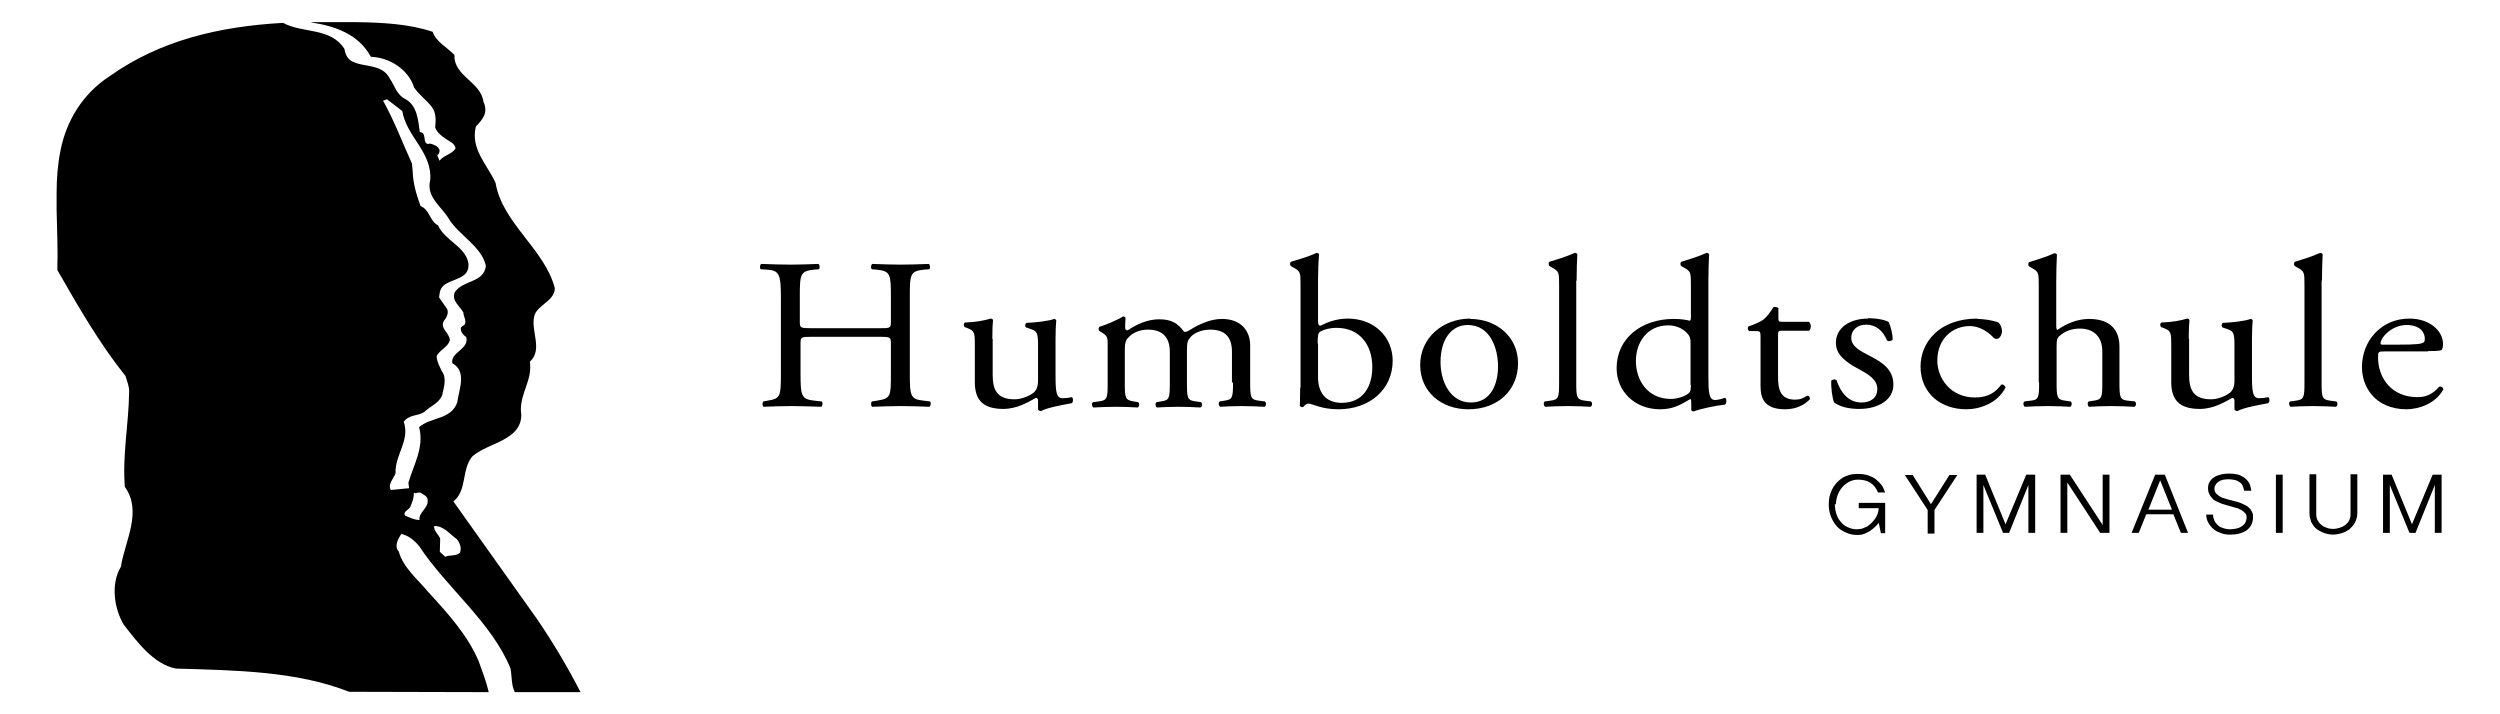 <?xml version="1.0" encoding="UTF-8"?>
<svg width="700" height="200" version="1.1" viewBox="0 0 700 200" xmlns="http://www.w3.org/2000/svg">
 <path d="m246.15 94.3c3.2 0 3.3 0.1 3.3 1.9v8.5c0 6.3 0 6.9-4 7.5l-1.3 0.2c-0.4 0.4-0.3 1.3 0.1 1.5 2.9-0.1 5.3-0.2 8-0.2 2.6 0 4.8 0.1 8 0.2 0.4-0.2 0.5-1.3 0.1-1.5l-1.6-0.2c-3.8-0.4-4-1.2-4-7.5v-21.6c0-6.3 0.1-7.2 4-7.6l1.4-0.1c0.4-0.2 0.3-1.3-0.1-1.5-3 0.1-5.2 0.2-7.8 0.2-2.7 0-4.9-0.1-8-0.2-0.4 0.2-0.5 1.3-0.1 1.5l1.3 0.1c3.9 0.4 4 1.3 4 7.6v6.9c0 1.9-0.1 1.9-3.3 1.9h-18.9c-3.2 0-3.3-0.1-3.3-1.9v-6.9c0-6.3 0.1-7.2 4-7.6l1.3-0.1c0.4-0.2 0.3-1.3-0.1-1.5-2.8 0.1-5.1 0.2-7.7 0.2-2.8 0-5.1-0.1-8.3-0.2-0.4 0.2-0.5 1.3-0.1 1.5l1.7 0.1c3.4 0.2 3.9 1.3 3.9 7.6v21.6c0 6.3-0.1 6.9-3.8 7.5l-1.1 0.2c-0.4 0.4-0.3 1.3 0.1 1.5 2.6-0.1 4.8-0.2 7.7-0.2 2.6 0 4.8 0.1 8.4 0.2 0.4-0.2 0.5-1.3 0.1-1.5l-1.9-0.2c-3.7-0.4-4-1.2-4-7.5v-8.5c0-1.8 0.1-1.9 3.3-1.9h18.9z"/>
 <path d="m277.85 94.8c0-2.9 0.1-4.2 0.2-5.2-0.1-0.2-0.3-0.4-0.7-0.4-1.5 0.5-4 1-7.1 1.1-0.5 0.2-0.5 1-0.1 1.3l0.8 0.3c2 0.8 2 1.3 2 5.1v10c0 4.9 2.2 7.5 8 7.5 3.9 0 7.1-2 9.1-3.1 0.4 0 0.6 0.3 0.6 0.8v2.5c0.1 0.2 0.5 0.4 0.8 0.4 2.2-1.1 6.1-1.7 8.6-2.2 0.5-0.2 0.5-1.4 0.1-1.7-0.9 0.2-1.8 0.3-2.6 0.3-1.8 0-2-1.8-2-6.5v-10.1c0-2.2 0.1-4.1 0.2-5.2-0.1-0.2-0.3-0.4-0.6-0.4-1.5 0.6-5.1 1-7.7 1.1-0.5 0.2-0.5 1.1-0.1 1.3l0.9 0.3c2 0.7 2.4 0.8 2.4 4.7v9.8c0 1.9-0.5 2.8-1.3 3.5-1.5 1.1-3.6 1.8-5.3 1.8-5 0-6.1-2.8-6.1-6.9v-10z"/>
 <path d="m345.25 107c0 4.3-0.1 4.9-2.5 5.2l-1.2 0.2c-0.5 0.3-0.3 1.3 0.1 1.5 1.8-0.1 3.6-0.2 6-0.2 2.3 0 4.2 0.1 6.4 0.2 0.5-0.2 0.6-1.2 0.1-1.5l-1.6-0.2c-2.4-0.3-2.5-0.9-2.5-5.2v-10.3c0-4.1-2.6-7.4-7.9-7.4-3.1 0-6.3 1.4-9 3.1-0.6 0.4-1.1 0.6-1.6 0.5-1.8-2.5-3.7-3.5-7-3.5-3.2 0-6.3 1.4-8.8 3.1-0.5 0-0.7-0.3-0.7-0.7 0-0.5 0-1.4 0.1-2.8-0.1-0.3-0.5-0.4-0.7-0.4-1.3 0.9-5.1 2.5-6.6 2.9-0.3 0.2-0.3 0.8-0.1 1.1l0.6 0.4c1.8 1.1 1.8 1.4 1.8 3.7v10.5c0 4.3-0.1 4.9-2.5 5.2l-1.6 0.2c-0.5 0.3-0.3 1.3 0.1 1.5 2-0.1 4-0.2 6.4-0.2 2.3 0 4.2 0.1 6 0.2 0.5-0.2 0.6-1.2 0.1-1.5l-1.2-0.2c-2.4-0.4-2.5-0.9-2.5-5.2v-9.3c0-1.9 0.3-2.7 1-3.4 1-1.1 2.8-2.2 5.5-2.2 4.1 0 6.1 2.2 6.1 6.2v8.7c0 4.3-0.1 4.9-2.5 5.2l-1.2 0.2c-0.5 0.3-0.3 1.3 0.1 1.5 1.8-0.1 3.6-0.2 6-0.2 2.3 0 4.2 0.1 6.2 0.2 0.5-0.2 0.6-1.2 0.1-1.5l-1.4-0.2c-2.4-0.3-2.5-0.9-2.5-5.2v-9.2c0-2.1 0.2-2.7 1-3.6 0.9-1.1 3-2.1 5.5-2.1 4.2 0 6.1 2.1 6.1 6.2v8.7z"/>
 <path d="m364.05 108.5c0 3.1-0.1 4.3-0.1 5.1 0.1 0.2 0.4 0.4 0.7 0.4 0.1 0 0.2 0 0.3-0.1 0.3-0.4 0.9-0.9 1.4-0.9s1.4 0.4 2.8 0.8c1.3 0.4 3.2 0.8 5.6 0.8 8.8 0 15.2-5.6 15.2-13.6 0-6.6-5.1-11.8-12.6-11.8-3.2 0-5.9 1.1-7.6 2-0.4 0-0.7-0.2-0.7-1.3v-11.3c0-2.6 0.1-5.3 0.3-7.4-0.1-0.2-0.4-0.4-0.7-0.4-2.5 1.2-5.7 2-7.2 2.5-0.3 0.2-0.3 1 0 1.2l0.7 0.4c2 1.1 2 1.4 2 5v28.6zm4.9-12.3c0-2.3 0.1-3 0.8-3.4 0.9-0.5 2.5-1 4.5-1 6.5 0 10 4.8 10 11 0 5.2-2.4 10-8.6 10-2.1 0-3.9-0.7-5-2s-1.6-3.1-1.6-5.2v-9.4z"/>
 <path d="m411.75 89.2c-7.8 0-14.1 5.4-14.1 13 0 7.5 5.9 12.4 13.5 12.4 8.3 0 13.9-5.4 13.9-12.9 0-7.4-6-12.4-13.4-12.4zm7.7 13.4c0 4.6-1.8 10.1-7.6 10.1s-8.5-5.9-8.5-11.3c0-6.6 3.2-10.4 7.6-10.4 6.3 0 8.5 6.5 8.5 11.6z"/>
 <path d="m441.45 78.6c0-2.6 0.1-5.6 0.2-7.4-0.1-0.2-0.4-0.4-0.7-0.4-2.4 1.1-5.5 2-7.1 2.5-0.3 0.2-0.3 1 0 1.2l0.7 0.4c2 1.1 2 1.4 2 5v27.1c0 4.3-0.1 4.9-2.5 5.2l-1.5 0.2c-0.5 0.3-0.3 1.3 0.1 1.5 2-0.1 4-0.2 6.3-0.2s4.2 0.1 6.4 0.2c0.5-0.2 0.6-1.2 0.1-1.5l-1.6-0.2c-2.4-0.3-2.5-0.9-2.5-5.2v-28.4z"/>
 <path d="m478.35 78.6c0-2.6 0.1-5.6 0.2-7.4-0.1-0.2-0.4-0.4-0.7-0.4-2.4 1.1-5.5 2-7.1 2.5-0.3 0.2-0.3 1 0 1.2l0.7 0.4c2 1.1 2 1.4 2 5v9.1c0 0.5-0.1 0.8-0.4 0.8-0.7-0.2-2.2-0.5-4.4-0.5-9 0-16 5.4-16 13.8 0 6.3 4.9 11.5 12.2 11.5 3.2 0 5.4-1 8.3-2.8h0.3c0.1 0.2 0.1 1 0.1 1.9v1c0 0.3 0.3 0.5 0.7 0.5 1.8-0.7 5.9-1.6 8.7-1.9 0.6-0.3 0.5-1.8 0.1-1.9-1 0.3-2.1 0.6-2.8 0.6-1.8 0-1.9-2.2-1.9-7v-26.3zm-4.9 29.2c0 1-0.1 1.9-0.5 2.2-1.1 1-3.3 1.7-5.1 1.7-6.5 0-9.8-5.2-9.8-10.6 0-5.2 3.1-10 9.1-10 2.6 0 4.6 1.3 5.5 2.5 0.5 0.6 0.7 1.1 0.7 2.3v11.8z"/>
 <path d="m506.55 92.6c0.6-0.4 0.7-2-0.1-2.5h-7.3c-1.1 0-1.2-0.1-1.2-1.1v-2.7c-0.3-0.4-1.1-0.4-1.4-0.3-0.7 1.2-1.9 2.8-2.8 3.5-0.7 0.5-2.3 1.3-4.2 1.9-0.3 0.4-0.2 1 0.2 1.3h1.8c1.3 0 1.4 0.1 1.4 1.7v13.7c0 3.6 1.2 6.5 6.9 6.5 3.4 0 5.7-1.5 6.9-2.8 0.1-0.4-0.1-1-0.7-1-0.2 0-1.1 0.7-1.6 0.8-0.5 0.2-1.1 0.3-1.8 0.3-4.4 0-4.8-3.2-4.8-6.7v-11.2c0-1.3 0.1-1.4 1.2-1.4z"/>
 <path d="m523.05 89.2c-5 0-9 2.5-9 6.8 0 3.3 2.7 5.4 6.5 7.4 2.4 1.3 5.1 2.8 5.1 5.5 0 2.6-2 3.8-4.4 3.8-3.8 0-5.9-2.9-7-6.2-0.3-0.4-1.2-0.3-1.5 0.1-0.1 2 0.3 4.9 0.8 6.1 1.7 1.2 4 1.8 7.1 1.8 4.9 0 9.5-2.3 9.5-6.8 0-4.3-3.2-6.3-6.7-8.1-2.3-1.2-5.1-2.5-5.1-5 0-2.2 1.7-3.7 4.2-3.7 2.7 0 4.7 1.7 5.8 4.4 0.3 0.4 1.3 0.2 1.6-0.2 0-1.6-0.5-3.5-1.1-4.9-0.6-0.5-3-1.1-5.8-1.1z"/>
 <path d="m553.75 89.2c-11 0-16 6.9-16 13.4 0 3.9 1.5 6.8 3.8 8.9 2.3 2 5.5 3.1 9 3.1 3.8 0 8.8-1.7 11-6.1-0.1-0.5-0.7-1-1.2-0.8-1.5 2-3.5 3.6-7.3 3.6-7.1 0-10.6-5.6-10.6-10.3 0-6.4 4.5-9.7 9.1-9.7 2.7 0 5.1 1.6 6.6 3.2 0.3 0.3 0.6 0.4 0.9 0.4 0.8 0 1.5-1.1 1.5-2.2 0-1-0.5-2-1-2.4-1.8-0.7-4.4-1-5.9-1z"/>
 <path d="m570.95 107c0 4.3-0.1 5-2.5 5.2l-1.6 0.2c-0.5 0.3-0.3 1.3 0.1 1.5 2.1-0.1 4.1-0.2 6.5-0.2 2.3 0 4.2 0.1 6.2 0.2 0.5-0.2 0.6-1.3 0.1-1.5l-1.4-0.2c-2.4-0.3-2.5-0.9-2.5-5.2v-10.1c0-2.1 0.2-2.4 1.4-3.3s2.9-1.6 5.1-1.6c4.2 0 6.3 2.6 6.3 6.4v8.6c0 4.3-0.1 4.9-2.5 5.2l-1.3 0.2c-0.5 0.3-0.3 1.3 0.1 1.5 1.8-0.1 3.8-0.2 6.1-0.2s4.2 0.1 6.6 0.2c0.5-0.2 0.6-1.2 0.1-1.5l-1.8-0.2c-2.4-0.2-2.5-0.9-2.5-5.2v-10c0-4.2-2.2-7.7-8.5-7.7-3.4 0-6.5 1.4-8.9 3.1-0.2-0.1-0.3-0.6-0.3-1.1v-12.6c0-2.6 0.1-5.6 0.2-7.4-0.1-0.2-0.4-0.4-0.7-0.4-2.4 1.1-5.5 2-7.1 2.5-0.3 0.2-0.3 1 0 1.2l0.7 0.4c2 1.1 2 1.4 2 5v27.1z"/>
 <path d="m612.85 94.8c0-2.9 0.1-4.2 0.2-5.2-0.1-0.2-0.3-0.4-0.7-0.4-1.5 0.5-4 1-7.1 1.1-0.5 0.2-0.5 1-0.1 1.3l0.8 0.3c2 0.8 2 1.3 2 5.1v10c0 4.9 2.2 7.5 8 7.5 3.9 0 7.1-2 9.1-3.1 0.4 0 0.6 0.3 0.6 0.8v2.5c0.1 0.2 0.5 0.4 0.8 0.4 2.2-1.1 6.1-1.7 8.6-2.2 0.5-0.2 0.5-1.4 0.1-1.7-0.9 0.2-1.8 0.3-2.6 0.3-1.8 0-2-1.8-2-6.5v-10.1c0-2.2 0.1-4.1 0.2-5.2-0.1-0.2-0.3-0.4-0.6-0.4-1.5 0.6-5.1 1-7.7 1.1-0.5 0.2-0.5 1.1-0.1 1.3l0.9 0.3c2 0.7 2.4 0.8 2.4 4.7v9.8c0 1.9-0.5 2.8-1.3 3.5-1.5 1.1-3.6 1.8-5.3 1.8-5 0-6.1-2.8-6.1-6.9v-10z"/>
 <path d="m650.15 78.6c0-2.6 0.1-5.6 0.2-7.4-0.1-0.2-0.4-0.4-0.7-0.4-2.4 1.1-5.5 2-7.1 2.5-0.3 0.2-0.3 1 0 1.2l0.7 0.4c2 1.1 2 1.4 2 5v27.1c0 4.3-0.1 4.9-2.5 5.2l-1.5 0.2c-0.5 0.3-0.3 1.3 0.1 1.5 2-0.1 4-0.2 6.3-0.2s4.2 0.1 6.4 0.2c0.5-0.2 0.6-1.2 0.1-1.5l-1.6-0.2c-2.4-0.3-2.5-0.9-2.5-5.2v-28.4z"/>
 <path d="m679.85 98.3c2.8 0 3.7-0.1 3.9-0.4 0.1-0.2 0.3-0.7 0.3-1.6 0-3.6-3.7-7.1-9.4-7.1-7.9 0-13.3 6.2-13.3 13.6 0 2.6 0.8 5.5 2.8 7.8 1.9 2.3 5.3 4 9.6 4 3.4 0 8.2-1.5 10.4-5.6-0.1-0.5-0.5-0.9-1.2-0.7-2 2.3-3.9 2.9-6.1 2.9-7.1 0-11-5.2-11-11.2 0-1.5 0.1-1.6 1.8-1.6h12.2zm-12.8-1.8c-0.5 0-0.5-0.2-0.5-0.3 0.1-2 3.4-5.2 7.3-5.2 3.8 0 5.1 2.1 5.1 3.8 0 0.8-0.2 1-0.4 1.1-0.5 0.4-2 0.6-6.9 0.6h-4.7z"/>
 <path d="m513.75 141.1c0 1.1 0.2 2.1 0.5 3s0.8 1.6 1.3 2.2c0.6 0.6 1.2 1.1 2 1.4 0.7 0.3 1.5 0.5 2.4 0.5 0.5 0 1-0.1 1.5-0.2 0.5-0.2 0.9-0.4 1.4-0.6 0.4-0.3 0.8-0.6 1.2-1s0.7-0.8 1-1.2 0.5-0.9 0.7-1.4 0.2-1 0.3-1.5h-5.6v-1.5h7.4v8.5h-1.2l-0.6-2.9c-0.3 0.4-0.7 0.8-1.1 1.2s-0.9 0.7-1.4 1.1c-0.5 0.3-1.1 0.6-1.6 0.8-0.6 0.2-1.1 0.3-1.7 0.3-1.3 0-2.4-0.2-3.4-0.7-1-0.4-1.9-1-2.6-1.8s-1.2-1.7-1.6-2.7-0.6-2.2-0.6-3.4c0-0.7 0.1-1.4 0.2-2.1 0.2-0.7 0.4-1.4 0.7-2s0.7-1.2 1.2-1.8c0.5-0.5 1-1 1.6-1.4s1.3-0.7 2-0.9 1.5-0.3 2.4-0.3c1.1 0 2 0.1 2.9 0.4 0.8 0.3 1.6 0.6 2.2 1.1s1.1 1 1.6 1.6c0.4 0.6 0.7 1.3 1 2.1h-2c-0.5-1.2-1.2-2.1-2.1-2.7s-2.1-0.9-3.5-0.9c-0.9 0-1.7 0.2-2.5 0.6-0.7 0.4-1.4 0.9-1.9 1.5s-1 1.4-1.3 2.2c-0.3 0.9-0.5 1.8-0.5 2.7z"/>
 <path d="m540.65 141.2 5.2-8.2h2.2l-6.4 9.8v6.6h-1.9v-6.6l-6.4-9.8h2.2l5.2 8.3z"/>
 <path d="m555.85 132.9 5.7 13.9 5.8-13.9h2.5v16.3h-1.9v-13.4l-5.4 13.4h-1.7l-5.5-13.4v13.4h-1.9v-16.3h2.5z"/>
 <path d="m579.55 132.9 9.2 14.1v-14.1h1.9v16.3h-2.6l-9.2-14.1v14.1h-1.9v-16.3z"/>
 <path d="m606.15 132.9 6.5 16.3h-2l-2.1-5.2h-7.6l-2.1 5.2h-2l6.6-16.3h2.6zm-1.3 1.6-3.3 8.2h6.6z"/>
 <path d="m619.65 144.2c0 0.6 0.2 1.1 0.4 1.6s0.6 0.9 1 1.3 0.9 0.6 1.5 0.8 1.2 0.3 1.9 0.3c0.6 0 1.2-0.1 1.7-0.2 0.6-0.1 1-0.3 1.5-0.6 0.4-0.3 0.8-0.6 1-1s0.4-0.9 0.4-1.5c0-0.5-0.1-0.9-0.4-1.2s-0.6-0.6-1.1-0.9c-0.4-0.2-0.9-0.5-1.5-0.6-0.6-0.2-1.1-0.3-1.7-0.5-0.5-0.1-1-0.3-1.4-0.4-0.5-0.1-1-0.3-1.4-0.5-0.5-0.2-0.9-0.4-1.3-0.6s-0.7-0.5-1-0.9c-0.3-0.3-0.5-0.7-0.7-1.1s-0.3-0.9-0.3-1.4c0-0.7 0.1-1.3 0.4-1.8s0.7-1 1.2-1.3c0.5-0.4 1.2-0.6 1.9-0.8s1.5-0.3 2.4-0.3c0.8 0 1.5 0.1 2.1 0.2s1.1 0.3 1.6 0.6c0.4 0.2 0.8 0.5 1.1 0.8s0.6 0.7 0.8 1c0.2 0.4 0.3 0.7 0.4 1.1s0.2 0.8 0.2 1.1h-2c-0.1-0.5-0.2-1-0.4-1.4s-0.5-0.8-0.9-1c-0.4-0.3-0.8-0.5-1.3-0.6s-1-0.2-1.6-0.2c-0.5 0-1 0-1.5 0.1s-0.9 0.2-1.3 0.5c-0.4 0.2-0.7 0.5-0.9 0.8s-0.4 0.7-0.4 1.2 0.1 0.9 0.4 1.3c0.3 0.3 0.6 0.6 1.1 0.9 0.4 0.3 1 0.5 1.5 0.6 0.6 0.2 1.2 0.4 1.8 0.5 0.5 0.1 1 0.3 1.5 0.4s0.9 0.3 1.4 0.5c0.4 0.2 0.9 0.4 1.2 0.6 0.4 0.2 0.7 0.5 1 0.8s0.5 0.7 0.7 1.1 0.2 0.9 0.2 1.4c0 0.8-0.2 1.5-0.5 2.1s-0.8 1.1-1.3 1.5c-0.6 0.4-1.3 0.7-2 0.9-0.8 0.2-1.7 0.3-2.6 0.3-0.8 0-1.7-0.1-2.5-0.4s-1.5-0.6-2.1-1.1-1.1-1.1-1.5-1.8-0.6-1.5-0.6-2.3h2z"/>
 <rect x="637.25" y="132.9" width="1.9" height="16.3"/>
 <path d="m648.55 132.9v11c0 0.7 0.1 1.3 0.4 1.8s0.6 1 1.1 1.3c0.4 0.4 0.9 0.6 1.5 0.8 0.5 0.2 1.1 0.3 1.7 0.3s1.2-0.1 1.8-0.3 1.1-0.4 1.6-0.8 0.9-0.8 1.1-1.3c0.3-0.5 0.4-1.1 0.4-1.8v-11.1h1.9v10.9c0 0.6-0.1 1.2-0.3 1.8-0.2 0.5-0.4 1-0.8 1.5-0.3 0.4-0.7 0.8-1.1 1.2-0.4 0.3-0.9 0.6-1.4 0.8s-1 0.4-1.6 0.5c-0.5 0.1-1.1 0.2-1.6 0.2s-1-0.1-1.6-0.2c-0.5-0.1-1-0.3-1.5-0.5s-0.9-0.5-1.4-0.8c-0.4-0.3-0.8-0.7-1.1-1.2-0.3-0.4-0.6-0.9-0.7-1.5-0.2-0.5-0.3-1.1-0.3-1.8v-10.9h1.9z"/>
 <path d="m669.65 132.9 5.7 13.9 5.8-13.9h2.5v16.3h-1.9v-13.4l-5.4 13.4h-1.7l-5.5-13.4v13.4h-1.9v-16.3h2.5z"/>
 <path d="m99.65 6.2h-12.5l0.1 0.1c6.5 1 13.1 3.2 16.6 9.6 5.2 0.2 10.5 3.5 12.1 8.6 1.4 2.1 3.5 3.5 5 5.5 1.2 1.6 1.1 3.8 0.9 5.7 0.5 1.4 1.8 2.4 3 3.2 1 0.7 2.6 1.3 2.7 2.7-1.2 1.7-3.2 1.8-4.5 3.4l-0.6-1.5c0.5-0.4 0.7-1 0.6-1.6-0.5-1.1-1.6-1.4-2.6-1.7-0.2 0-0.4 0.1-0.5 0.1-1.8 0-0.3-3.3-2.4-3.3-0.5-3.5-0.7-7.6-4.3-9.4-2.2-1.2-2.8-3.7-4.1-5.6-2.2-4.3-7.3-3-10.7-4.9-1.2-0.7-1.8-2-2-3.4-3.9-6.1-11.7-4.3-17.2-7.3-17.9 1-34.4 4.9-48.5 14.9-7.6 4.9-12.2 12.6-13.8 20.8-0.8 3.9-1.1 7.9-1.1 12.1v4.5c0.1 5.7 0.4 11.4 0.2 16.9 5.8 10.1 11.6 20.3 19.1 29.7 0.4 1.5 1.1 2.9 1 4.5-0.1 9-1.9 17.3-1.2 26.5 5 7 0 15.2-1.1 22.4-2.9 4.8-1.9 11.7 0.8 16.2 3.8 4.9 8.4 11.1 14.6 12.3 16.8 0.5 33.8 0.7 48.5 6.5l39.1 0.1c-0.7-3-1.8-5.8-2.8-8.6-3-7.2-8.6-13.4-14.1-19.4-3-3.6-7.1-6.9-8.3-11.4-1.4-1.5-0.1-3.6 0.7-4.9 1.9 0.4 3.6 1.7 5 3.4 7.8 11.8 20.4 21.4 25.6 34.3 0.4 2.2 0.2 4.7 1.2 6.6h18.4c-3.6-7-7.7-13.9-12.2-20.5l-23.4-32.9c3.9-3.1 2.2-8.9 5.3-12.6 3.5-3 8.1-3.5 11.6-6.7 1.7-1.6 2.4-3.8 2-6-0.2-5.1 3.3-8.7 2.5-13.8 3.7-3.4 0.3-8.4 1.2-12.6 0.7-3.4 5.7-4.2 5.8-8-2.8-10.9-14.7-18.2-16.6-29.5-2.3-5.1-7.1-9.5-5.5-15.8 0.9-0.9 1.9-2 2.4-3.3 0.4-1.1 0.3-2.5-0.3-3.6-0.6-5.5-8.4-7.2-8.1-13.1-2.1-2.2-5.2-3.7-6.1-6.5-6.6-2.2-14-2.6-21.5-2.7m9.8 131c-1-1.6 0.8-3.2 1.3-4.7-0.2-5.2 4.1-9.1 2.3-14.4 1.4-2 3.9-1.6 5.7-2.7 1.7-1.7 4.3-2.5 5.1-4.9 0.4-2 1.3-4.6-0.1-6.5-0.6-1.3-1.4-2.6-1.5-4.2 0.8-1.9 3.3-2.6 3.7-4.6-0.1-2-2.8-3.2-1.7-5.3 0.7-0.9 1.4-2 1-3.3l-2.3-3.3c0.1-1.1 0.2-2.3 1.1-3.2 2.3-2.2 7.6-1.8 7.1-6.4-0.8-4.7-6.6-6.3-8.5-10.6-2.4-1.2-2.3-4.4-4.9-5.4-1.1-3.1-2.1-6.2-2.2-9.7l-0.2-2.2c-2.7-5.9-4.9-11.9-8.1-17.6l1.1-0.4 4.3 3.3c1.1 7.1 8.5 11.6 7.8 19.4-1.2 4.7 3.3 7.4 5.3 10.9 2.9 4.6 9.2 7.7 10.3 13.1-0.7 4.8-6.3 3.8-8.7 7.3-1 2.4 1.4 3.9 2.4 5.7 0 1.2 0.9 2.1 0.4 3.3-0.5 0.6-1.3 0.6-1.1 1.5 0.1 0.9 0.8 1.6 1.5 2.1 0.9 3.4-4.5 4.2-3.9 7.3 4.2 2.3 1.8 7.5 1.4 10.9-1.7 5-7.4 4.1-10.7 7 1.5 5.7-1.6 10.6-3 15.6l0.2 1.5-5.1 0.5m6.7 0.9c0.2 0 0.4 0 0.6-0.1 0.2 0 0.4-0.1 0.6-0.1 0.3 0 0.5 0.1 0.8 0.3 0.7 0.5 1.6 0.8 1.6 1.9 0.2 2.2-2.6 3.4-2.3 5.5-1.4 0-2.7-0.7-4-1.2-0.8-1.3 1.3-1.6 1.5-2.7 0.5-1.1 1-2.4 0.9-3.7h0.3m8.5 17.9-1.5-1.4 0.1-3.7c-0.5-1.2-1.8-2.1-1.7-3.5h0.2c2.6 0 4.2 2.3 6.2 3.7 0.8 1 1.4 2.5 0.8 3.8-1.1 1-2.8 0.5-4.1 1.1"/>
</svg>
